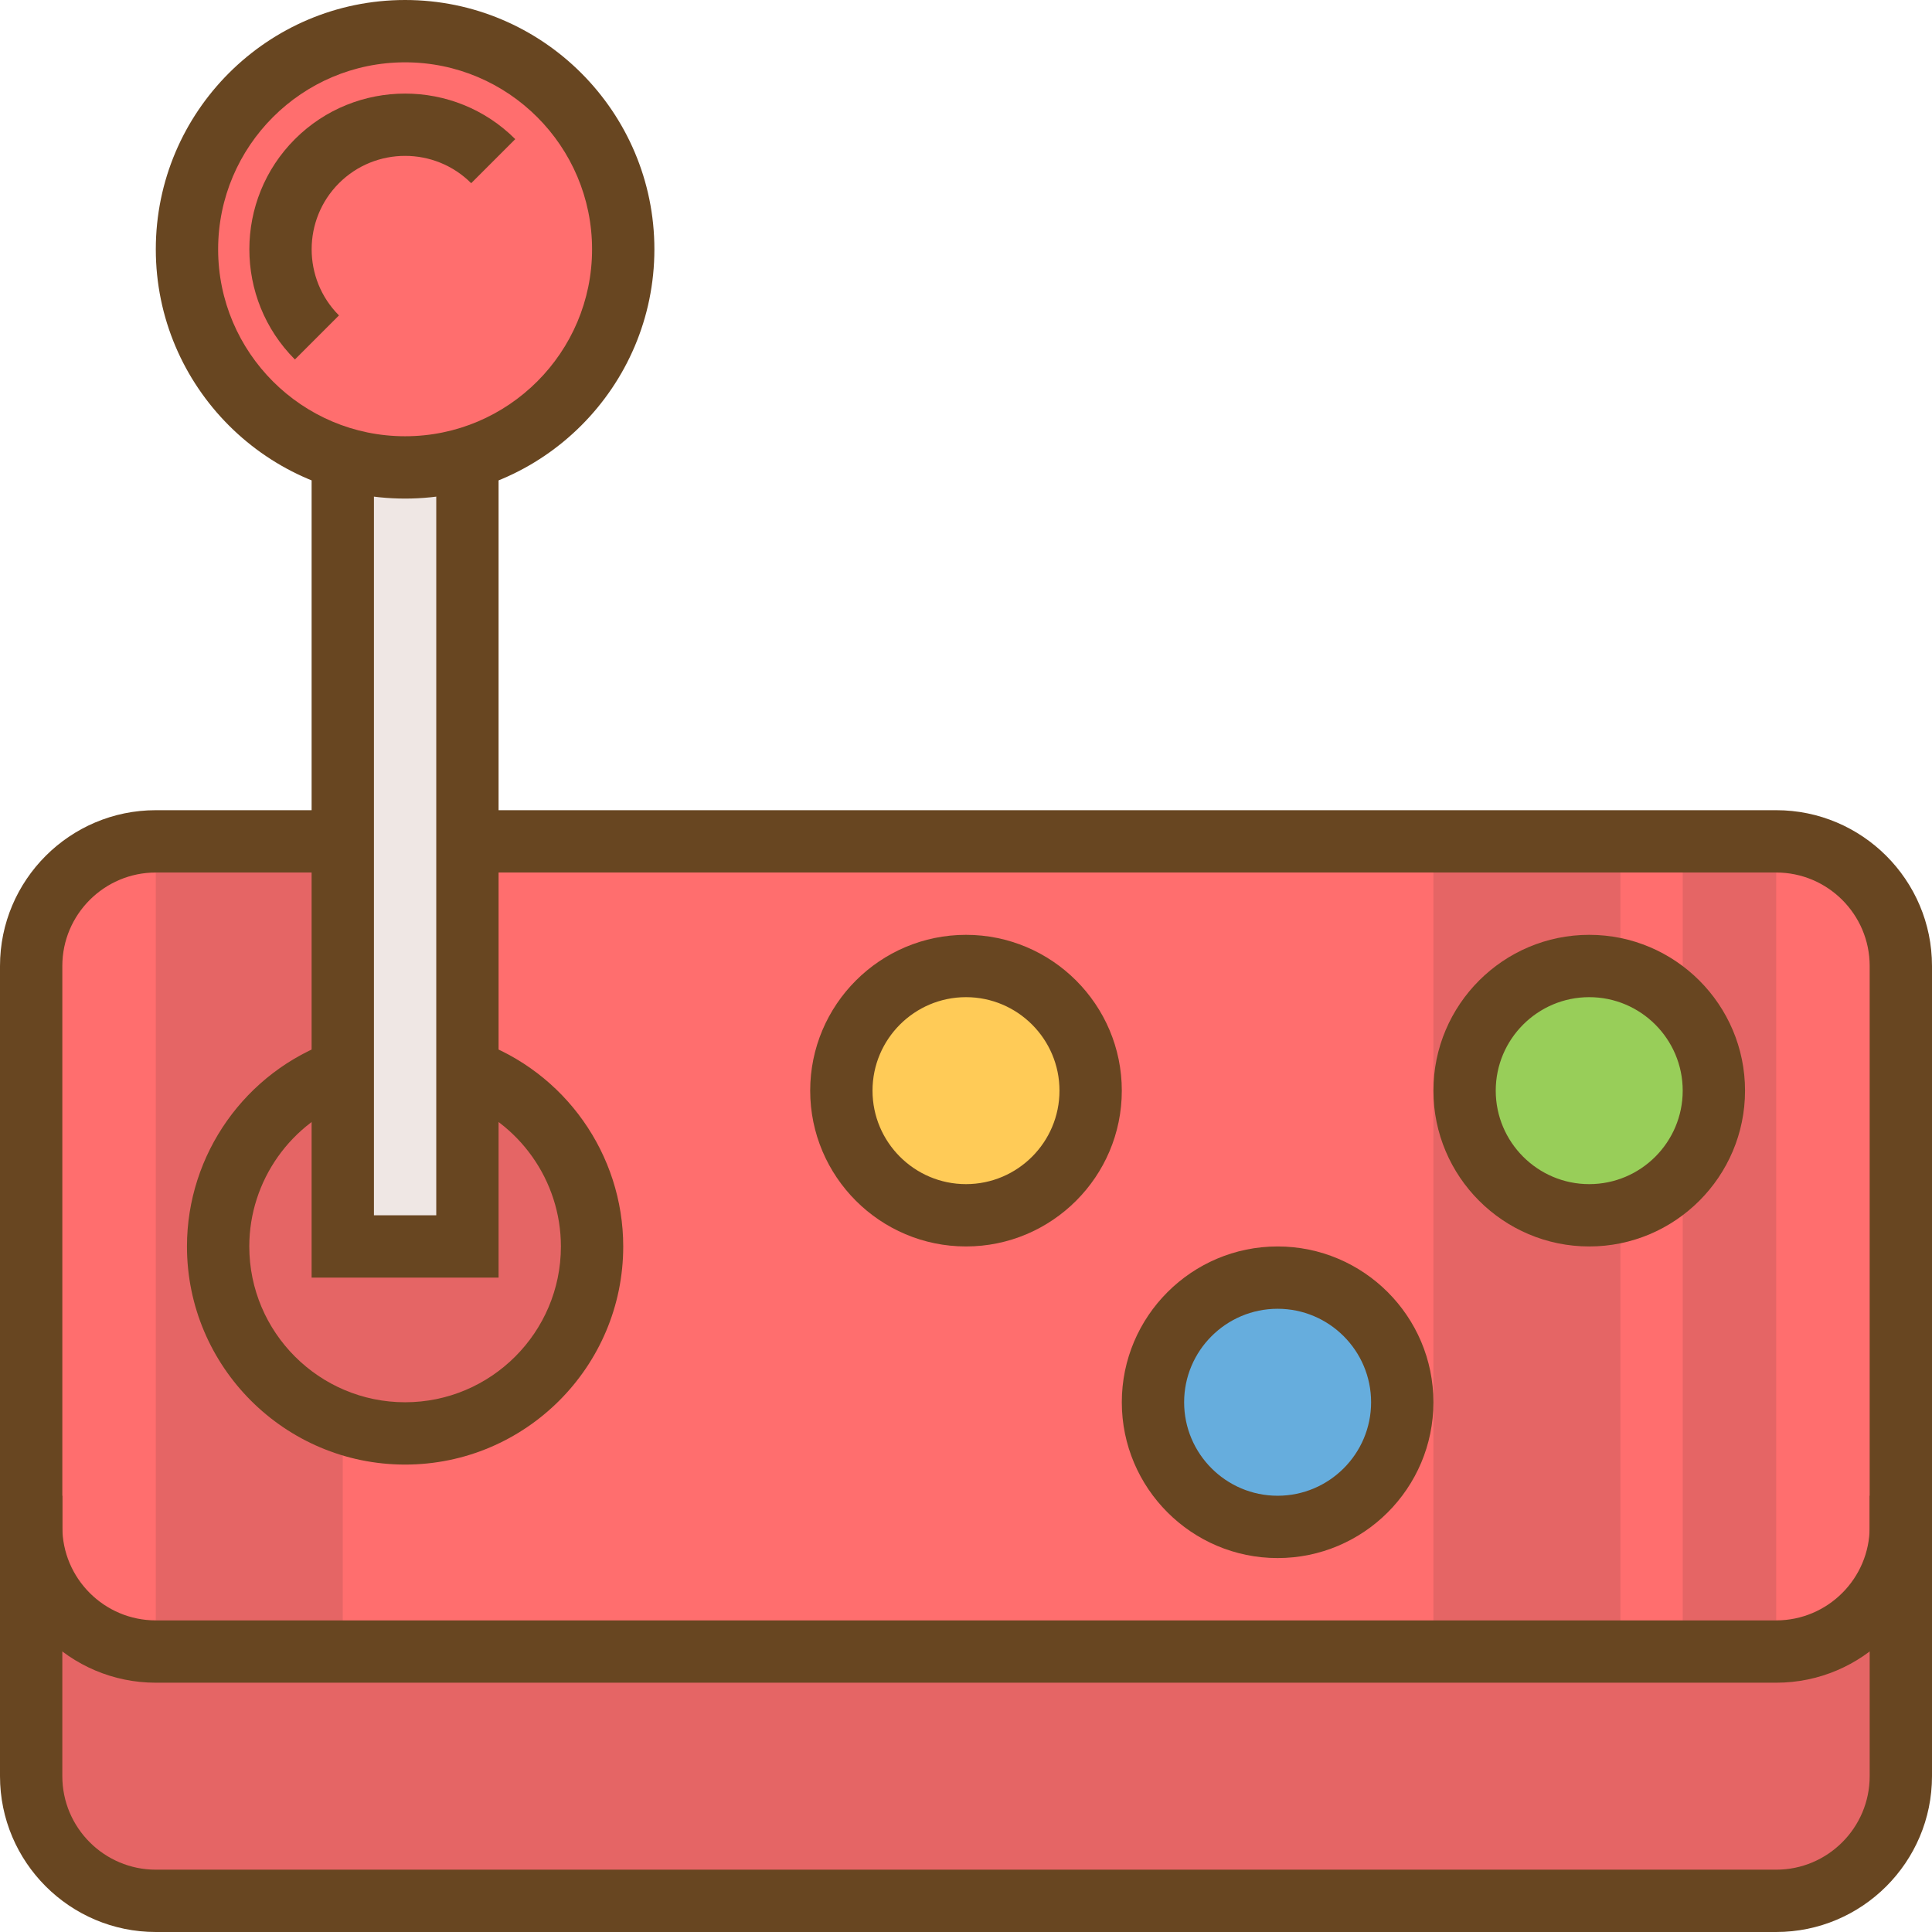 <?xml version="1.0" encoding="iso-8859-1"?>
<!-- Generator: Adobe Illustrator 19.0.0, SVG Export Plug-In . SVG Version: 6.00 Build 0)  -->
<svg version="1.1" id="Layer_1" xmlns="http://www.w3.org/2000/svg" xmlns:xlink="http://www.w3.org/1999/xlink" x="0px" y="0px"
	 viewBox="0 0 496 496" style="enable-background:new 0 0 496 496;" xml:space="preserve">
<path style="fill:#E56565;" d="M8,384v72c0,17.672,14.328,32,32,32h416c17.672,0,32-14.328,32-32v-72H8z"/>
<path style="fill:#FF6E6E;" d="M88,216H40c-17.672,0-32,14.328-32,32v144c0,17.672,14.328,32,32,32h416c17.672,0,32-14.328,32-32
	V248c0-17.672-14.328-32-32-32H120H88z"/>
<g>
	<rect x="40" y="216" style="fill:#E56565;" width="48" height="208"/>
	<rect x="432" y="216" style="fill:#E56565;" width="24" height="208"/>
	<rect x="368" y="216" style="fill:#E56565;" width="48" height="208"/>
</g>
<path style="fill:#684621;" d="M456,496H40c-22.056,0-40-17.944-40-40v-72h16v72c0,13.232,10.768,24,24,24h416
	c13.232,0,24-10.768,24-24v-72h16v72C496,478.056,478.056,496,456,496z"/>
<path style="fill:#E56565;" d="M88,274.792c-18.632,6.592-32,24.32-32,45.208c0,26.512,21.488,48,48,48s48-21.488,48-48
	c0-20.888-13.368-38.616-32-45.208H88z"/>
<rect x="88" y="120" style="fill:#EFE7E4;" width="32" height="200"/>
<polygon style="fill:#684621;" points="128,328 80,328 80,120 96,120 96,312 112,312 112,120 128,120 "/>
<circle style="fill:#FF6E6E;" cx="104" cy="64" r="56"/>
<g>
	<path style="fill:#684621;" d="M104,128c-35.288,0-64-28.712-64-64S68.712,0,104,0s64,28.712,64,64S139.288,128,104,128z M104,16
		c-26.472,0-48,21.528-48,48s21.528,48,48,48s48-21.528,48-48S130.472,16,104,16z"/>
	<path style="fill:#684621;" d="M75.712,92.288c-15.592-15.6-15.592-40.976,0-56.568c15.6-15.592,40.984-15.592,56.568,0
		l-11.312,11.312c-9.36-9.352-24.584-9.352-33.944,0c-9.352,9.36-9.352,24.584,0,33.944L75.712,92.288z"/>
	<path style="fill:#684621;" d="M104,376c-30.88,0-56-25.12-56-56c0-23.648,15-44.848,37.328-52.752l5.344,15.088
		C74.72,287.984,64,303.12,64,320c0,22.056,17.944,40,40,40s40-17.944,40-40c0-16.88-10.72-32.016-26.672-37.664l5.344-15.088
		C145,275.152,160,296.352,160,320C160,350.88,134.88,376,104,376z"/>
	<path style="fill:#684621;" d="M456,432H40c-22.056,0-40-17.944-40-40V248c0-22.056,17.944-40,40-40h48v16H40
		c-13.232,0-24,10.768-24,24v144c0,13.232,10.768,24,24,24h416c13.232,0,24-10.768,24-24V248c0-13.232-10.768-24-24-24H120v-16h336
		c22.056,0,40,17.944,40,40v144C496,414.056,478.056,432,456,432z"/>
</g>
<circle style="fill:#98CE59;" cx="408" cy="280" r="32"/>
<circle style="fill:#66ADDD;" cx="328" cy="360" r="32"/>
<circle style="fill:#FFCB57;" cx="248" cy="280" r="32"/>
<g>
	<path style="fill:#684621;" d="M408,320c-22.056,0-40-17.944-40-40s17.944-40,40-40s40,17.944,40,40S430.056,320,408,320z M408,256
		c-13.232,0-24,10.768-24,24s10.768,24,24,24s24-10.768,24-24S421.232,256,408,256z"/>
	<path style="fill:#684621;" d="M328,400c-22.056,0-40-17.944-40-40s17.944-40,40-40s40,17.944,40,40S350.056,400,328,400z M328,336
		c-13.232,0-24,10.768-24,24s10.768,24,24,24s24-10.768,24-24S341.232,336,328,336z"/>
	<path style="fill:#684621;" d="M248,320c-22.056,0-40-17.944-40-40s17.944-40,40-40s40,17.944,40,40S270.056,320,248,320z M248,256
		c-13.232,0-24,10.768-24,24s10.768,24,24,24s24-10.768,24-24S261.232,256,248,256z"/>
</g>
<g>
</g>
<g>
</g>
<g>
</g>
<g>
</g>
<g>
</g>
<g>
</g>
<g>
</g>
<g>
</g>
<g>
</g>
<g>
</g>
<g>
</g>
<g>
</g>
<g>
</g>
<g>
</g>
<g>
</g>
</svg>
